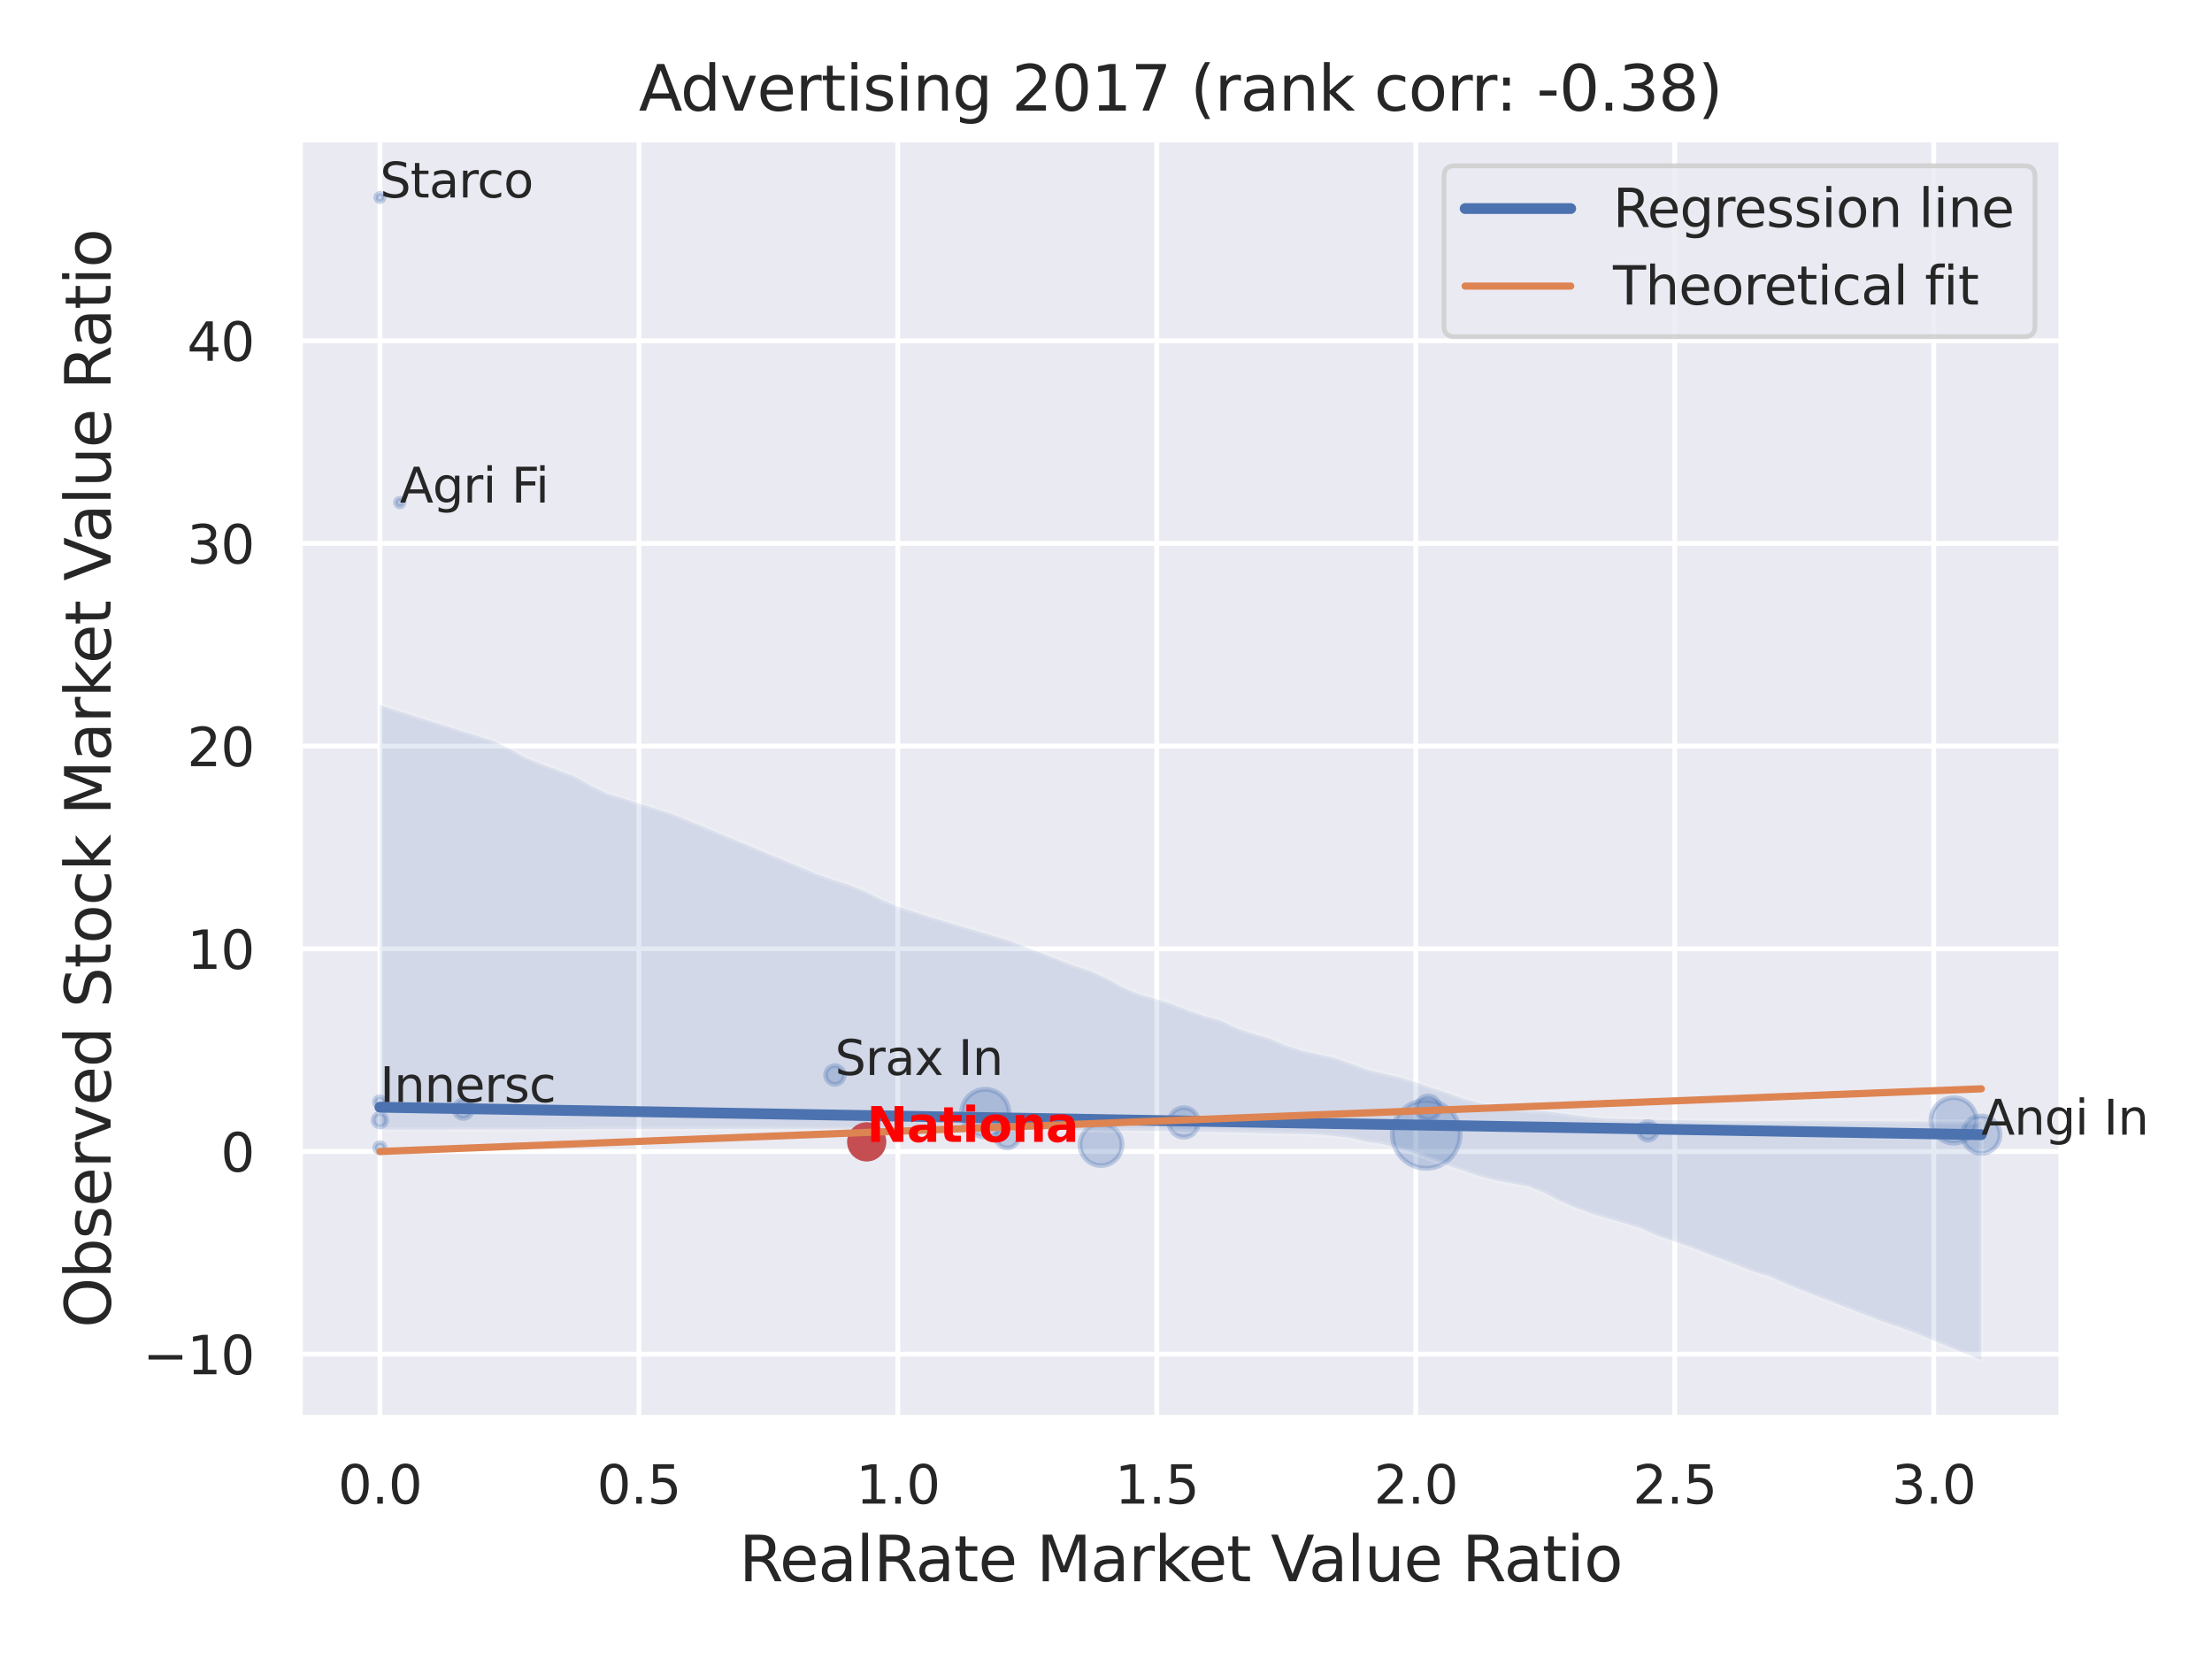 <?xml version="1.0" encoding="utf-8" standalone="no"?>
<!DOCTYPE svg PUBLIC "-//W3C//DTD SVG 1.1//EN"
  "http://www.w3.org/Graphics/SVG/1.1/DTD/svg11.dtd">
<svg xmlns:xlink="http://www.w3.org/1999/xlink" width="460.8pt" height="345.6pt" viewBox="0 0 460.8 345.6" xmlns="http://www.w3.org/2000/svg" version="1.1">
 <defs>
  <style type="text/css">*{stroke-linejoin: round; stroke-linecap: butt}</style>
 </defs>
 <g id="figure_1">
  <g id="patch_1">
   <path d="M 0 345.6 
L 460.8 345.6 
L 460.8 0 
L 0 0 
z
" style="fill: #ffffff"/>
  </g>
  <g id="axes_1">
   <g id="patch_2">
    <path d="M 62.46 295.38 
L 429.423 295.38 
L 429.423 29.04 
L 62.46 29.04 
z
" style="fill: #eaeaf2"/>
   </g>
   <g id="matplotlib.axis_1">
    <g id="xtick_1">
     <g id="line2d_1">
      <path d="M 79.14 295.38 
L 79.14 29.04 
" clip-path="url(#pe25a9eb49f)" style="fill: none; stroke: #ffffff; stroke-linecap: round"/>
     </g>
     <g id="text_1">
      <!-- 0.0 -->
      <g style="fill: #262626" transform="translate(70.393 313.238) scale(0.11 -0.11)">
       <defs>
        <path id="DejaVuSans-30" d="M 2034 4250 
Q 1547 4250 1301 3770 
Q 1056 3291 1056 2328 
Q 1056 1369 1301 889 
Q 1547 409 2034 409 
Q 2525 409 2770 889 
Q 3016 1369 3016 2328 
Q 3016 3291 2770 3770 
Q 2525 4250 2034 4250 
z
M 2034 4750 
Q 2819 4750 3233 4129 
Q 3647 3509 3647 2328 
Q 3647 1150 3233 529 
Q 2819 -91 2034 -91 
Q 1250 -91 836 529 
Q 422 1150 422 2328 
Q 422 3509 836 4129 
Q 1250 4750 2034 4750 
z
" transform="scale(0.016)"/>
        <path id="DejaVuSans-2e" d="M 684 794 
L 1344 794 
L 1344 0 
L 684 0 
L 684 794 
z
" transform="scale(0.016)"/>
       </defs>
       <use xlink:href="#DejaVuSans-30"/>
       <use xlink:href="#DejaVuSans-2e" x="63.623"/>
       <use xlink:href="#DejaVuSans-30" x="95.41"/>
      </g>
     </g>
    </g>
    <g id="xtick_2">
     <g id="line2d_2">
      <path d="M 133.088 295.38 
L 133.088 29.04 
" clip-path="url(#pe25a9eb49f)" style="fill: none; stroke: #ffffff; stroke-linecap: round"/>
     </g>
     <g id="text_2">
      <!-- 0.5 -->
      <g style="fill: #262626" transform="translate(124.341 313.238) scale(0.11 -0.11)">
       <defs>
        <path id="DejaVuSans-35" d="M 691 4666 
L 3169 4666 
L 3169 4134 
L 1269 4134 
L 1269 2991 
Q 1406 3038 1543 3061 
Q 1681 3084 1819 3084 
Q 2600 3084 3056 2656 
Q 3513 2228 3513 1497 
Q 3513 744 3044 326 
Q 2575 -91 1722 -91 
Q 1428 -91 1123 -41 
Q 819 9 494 109 
L 494 744 
Q 775 591 1075 516 
Q 1375 441 1709 441 
Q 2250 441 2565 725 
Q 2881 1009 2881 1497 
Q 2881 1984 2565 2268 
Q 2250 2553 1709 2553 
Q 1456 2553 1204 2497 
Q 953 2441 691 2322 
L 691 4666 
z
" transform="scale(0.016)"/>
       </defs>
       <use xlink:href="#DejaVuSans-30"/>
       <use xlink:href="#DejaVuSans-2e" x="63.623"/>
       <use xlink:href="#DejaVuSans-35" x="95.41"/>
      </g>
     </g>
    </g>
    <g id="xtick_3">
     <g id="line2d_3">
      <path d="M 187.036 295.38 
L 187.036 29.04 
" clip-path="url(#pe25a9eb49f)" style="fill: none; stroke: #ffffff; stroke-linecap: round"/>
     </g>
     <g id="text_3">
      <!-- 1.0 -->
      <g style="fill: #262626" transform="translate(178.289 313.238) scale(0.11 -0.11)">
       <defs>
        <path id="DejaVuSans-31" d="M 794 531 
L 1825 531 
L 1825 4091 
L 703 3866 
L 703 4441 
L 1819 4666 
L 2450 4666 
L 2450 531 
L 3481 531 
L 3481 0 
L 794 0 
L 794 531 
z
" transform="scale(0.016)"/>
       </defs>
       <use xlink:href="#DejaVuSans-31"/>
       <use xlink:href="#DejaVuSans-2e" x="63.623"/>
       <use xlink:href="#DejaVuSans-30" x="95.41"/>
      </g>
     </g>
    </g>
    <g id="xtick_4">
     <g id="line2d_4">
      <path d="M 240.984 295.38 
L 240.984 29.04 
" clip-path="url(#pe25a9eb49f)" style="fill: none; stroke: #ffffff; stroke-linecap: round"/>
     </g>
     <g id="text_4">
      <!-- 1.5 -->
      <g style="fill: #262626" transform="translate(232.237 313.238) scale(0.11 -0.11)">
       <use xlink:href="#DejaVuSans-31"/>
       <use xlink:href="#DejaVuSans-2e" x="63.623"/>
       <use xlink:href="#DejaVuSans-35" x="95.41"/>
      </g>
     </g>
    </g>
    <g id="xtick_5">
     <g id="line2d_5">
      <path d="M 294.932 295.38 
L 294.932 29.04 
" clip-path="url(#pe25a9eb49f)" style="fill: none; stroke: #ffffff; stroke-linecap: round"/>
     </g>
     <g id="text_5">
      <!-- 2.0 -->
      <g style="fill: #262626" transform="translate(286.185 313.238) scale(0.11 -0.11)">
       <defs>
        <path id="DejaVuSans-32" d="M 1228 531 
L 3431 531 
L 3431 0 
L 469 0 
L 469 531 
Q 828 903 1448 1529 
Q 2069 2156 2228 2338 
Q 2531 2678 2651 2914 
Q 2772 3150 2772 3378 
Q 2772 3750 2511 3984 
Q 2250 4219 1831 4219 
Q 1534 4219 1204 4116 
Q 875 4013 500 3803 
L 500 4441 
Q 881 4594 1212 4672 
Q 1544 4750 1819 4750 
Q 2544 4750 2975 4387 
Q 3406 4025 3406 3419 
Q 3406 3131 3298 2873 
Q 3191 2616 2906 2266 
Q 2828 2175 2409 1742 
Q 1991 1309 1228 531 
z
" transform="scale(0.016)"/>
       </defs>
       <use xlink:href="#DejaVuSans-32"/>
       <use xlink:href="#DejaVuSans-2e" x="63.623"/>
       <use xlink:href="#DejaVuSans-30" x="95.41"/>
      </g>
     </g>
    </g>
    <g id="xtick_6">
     <g id="line2d_6">
      <path d="M 348.88 295.38 
L 348.88 29.04 
" clip-path="url(#pe25a9eb49f)" style="fill: none; stroke: #ffffff; stroke-linecap: round"/>
     </g>
     <g id="text_6">
      <!-- 2.5 -->
      <g style="fill: #262626" transform="translate(340.133 313.238) scale(0.11 -0.11)">
       <use xlink:href="#DejaVuSans-32"/>
       <use xlink:href="#DejaVuSans-2e" x="63.623"/>
       <use xlink:href="#DejaVuSans-35" x="95.41"/>
      </g>
     </g>
    </g>
    <g id="xtick_7">
     <g id="line2d_7">
      <path d="M 402.828 295.38 
L 402.828 29.04 
" clip-path="url(#pe25a9eb49f)" style="fill: none; stroke: #ffffff; stroke-linecap: round"/>
     </g>
     <g id="text_7">
      <!-- 3.0 -->
      <g style="fill: #262626" transform="translate(394.081 313.238) scale(0.11 -0.11)">
       <defs>
        <path id="DejaVuSans-33" d="M 2597 2516 
Q 3050 2419 3304 2112 
Q 3559 1806 3559 1356 
Q 3559 666 3084 287 
Q 2609 -91 1734 -91 
Q 1441 -91 1130 -33 
Q 819 25 488 141 
L 488 750 
Q 750 597 1062 519 
Q 1375 441 1716 441 
Q 2309 441 2620 675 
Q 2931 909 2931 1356 
Q 2931 1769 2642 2001 
Q 2353 2234 1838 2234 
L 1294 2234 
L 1294 2753 
L 1863 2753 
Q 2328 2753 2575 2939 
Q 2822 3125 2822 3475 
Q 2822 3834 2567 4026 
Q 2313 4219 1838 4219 
Q 1578 4219 1281 4162 
Q 984 4106 628 3988 
L 628 4550 
Q 988 4650 1302 4700 
Q 1616 4750 1894 4750 
Q 2613 4750 3031 4423 
Q 3450 4097 3450 3541 
Q 3450 3153 3228 2886 
Q 3006 2619 2597 2516 
z
" transform="scale(0.016)"/>
       </defs>
       <use xlink:href="#DejaVuSans-33"/>
       <use xlink:href="#DejaVuSans-2e" x="63.623"/>
       <use xlink:href="#DejaVuSans-30" x="95.41"/>
      </g>
     </g>
    </g>
    <g id="text_8">
     <!-- RealRate Market Value Ratio -->
     <g style="fill: #262626" transform="translate(153.955 329.404) scale(0.13 -0.13)">
      <defs>
       <path id="DejaVuSans-52" d="M 2841 2188 
Q 3044 2119 3236 1894 
Q 3428 1669 3622 1275 
L 4263 0 
L 3584 0 
L 2988 1197 
Q 2756 1666 2539 1819 
Q 2322 1972 1947 1972 
L 1259 1972 
L 1259 0 
L 628 0 
L 628 4666 
L 2053 4666 
Q 2853 4666 3247 4331 
Q 3641 3997 3641 3322 
Q 3641 2881 3436 2590 
Q 3231 2300 2841 2188 
z
M 1259 4147 
L 1259 2491 
L 2053 2491 
Q 2509 2491 2742 2702 
Q 2975 2913 2975 3322 
Q 2975 3731 2742 3939 
Q 2509 4147 2053 4147 
L 1259 4147 
z
" transform="scale(0.016)"/>
       <path id="DejaVuSans-65" d="M 3597 1894 
L 3597 1613 
L 953 1613 
Q 991 1019 1311 708 
Q 1631 397 2203 397 
Q 2534 397 2845 478 
Q 3156 559 3463 722 
L 3463 178 
Q 3153 47 2828 -22 
Q 2503 -91 2169 -91 
Q 1331 -91 842 396 
Q 353 884 353 1716 
Q 353 2575 817 3079 
Q 1281 3584 2069 3584 
Q 2775 3584 3186 3129 
Q 3597 2675 3597 1894 
z
M 3022 2063 
Q 3016 2534 2758 2815 
Q 2500 3097 2075 3097 
Q 1594 3097 1305 2825 
Q 1016 2553 972 2059 
L 3022 2063 
z
" transform="scale(0.016)"/>
       <path id="DejaVuSans-61" d="M 2194 1759 
Q 1497 1759 1228 1600 
Q 959 1441 959 1056 
Q 959 750 1161 570 
Q 1363 391 1709 391 
Q 2188 391 2477 730 
Q 2766 1069 2766 1631 
L 2766 1759 
L 2194 1759 
z
M 3341 1997 
L 3341 0 
L 2766 0 
L 2766 531 
Q 2569 213 2275 61 
Q 1981 -91 1556 -91 
Q 1019 -91 701 211 
Q 384 513 384 1019 
Q 384 1609 779 1909 
Q 1175 2209 1959 2209 
L 2766 2209 
L 2766 2266 
Q 2766 2663 2505 2880 
Q 2244 3097 1772 3097 
Q 1472 3097 1187 3025 
Q 903 2953 641 2809 
L 641 3341 
Q 956 3463 1253 3523 
Q 1550 3584 1831 3584 
Q 2591 3584 2966 3190 
Q 3341 2797 3341 1997 
z
" transform="scale(0.016)"/>
       <path id="DejaVuSans-6c" d="M 603 4863 
L 1178 4863 
L 1178 0 
L 603 0 
L 603 4863 
z
" transform="scale(0.016)"/>
       <path id="DejaVuSans-74" d="M 1172 4494 
L 1172 3500 
L 2356 3500 
L 2356 3053 
L 1172 3053 
L 1172 1153 
Q 1172 725 1289 603 
Q 1406 481 1766 481 
L 2356 481 
L 2356 0 
L 1766 0 
Q 1100 0 847 248 
Q 594 497 594 1153 
L 594 3053 
L 172 3053 
L 172 3500 
L 594 3500 
L 594 4494 
L 1172 4494 
z
" transform="scale(0.016)"/>
       <path id="DejaVuSans-20" transform="scale(0.016)"/>
       <path id="DejaVuSans-4d" d="M 628 4666 
L 1569 4666 
L 2759 1491 
L 3956 4666 
L 4897 4666 
L 4897 0 
L 4281 0 
L 4281 4097 
L 3078 897 
L 2444 897 
L 1241 4097 
L 1241 0 
L 628 0 
L 628 4666 
z
" transform="scale(0.016)"/>
       <path id="DejaVuSans-72" d="M 2631 2963 
Q 2534 3019 2420 3045 
Q 2306 3072 2169 3072 
Q 1681 3072 1420 2755 
Q 1159 2438 1159 1844 
L 1159 0 
L 581 0 
L 581 3500 
L 1159 3500 
L 1159 2956 
Q 1341 3275 1631 3429 
Q 1922 3584 2338 3584 
Q 2397 3584 2469 3576 
Q 2541 3569 2628 3553 
L 2631 2963 
z
" transform="scale(0.016)"/>
       <path id="DejaVuSans-6b" d="M 581 4863 
L 1159 4863 
L 1159 1991 
L 2875 3500 
L 3609 3500 
L 1753 1863 
L 3688 0 
L 2938 0 
L 1159 1709 
L 1159 0 
L 581 0 
L 581 4863 
z
" transform="scale(0.016)"/>
       <path id="DejaVuSans-56" d="M 1831 0 
L 50 4666 
L 709 4666 
L 2188 738 
L 3669 4666 
L 4325 4666 
L 2547 0 
L 1831 0 
z
" transform="scale(0.016)"/>
       <path id="DejaVuSans-75" d="M 544 1381 
L 544 3500 
L 1119 3500 
L 1119 1403 
Q 1119 906 1312 657 
Q 1506 409 1894 409 
Q 2359 409 2629 706 
Q 2900 1003 2900 1516 
L 2900 3500 
L 3475 3500 
L 3475 0 
L 2900 0 
L 2900 538 
Q 2691 219 2414 64 
Q 2138 -91 1772 -91 
Q 1169 -91 856 284 
Q 544 659 544 1381 
z
M 1991 3584 
L 1991 3584 
z
" transform="scale(0.016)"/>
       <path id="DejaVuSans-69" d="M 603 3500 
L 1178 3500 
L 1178 0 
L 603 0 
L 603 3500 
z
M 603 4863 
L 1178 4863 
L 1178 4134 
L 603 4134 
L 603 4863 
z
" transform="scale(0.016)"/>
       <path id="DejaVuSans-6f" d="M 1959 3097 
Q 1497 3097 1228 2736 
Q 959 2375 959 1747 
Q 959 1119 1226 758 
Q 1494 397 1959 397 
Q 2419 397 2687 759 
Q 2956 1122 2956 1747 
Q 2956 2369 2687 2733 
Q 2419 3097 1959 3097 
z
M 1959 3584 
Q 2709 3584 3137 3096 
Q 3566 2609 3566 1747 
Q 3566 888 3137 398 
Q 2709 -91 1959 -91 
Q 1206 -91 779 398 
Q 353 888 353 1747 
Q 353 2609 779 3096 
Q 1206 3584 1959 3584 
z
" transform="scale(0.016)"/>
      </defs>
      <use xlink:href="#DejaVuSans-52"/>
      <use xlink:href="#DejaVuSans-65" x="64.982"/>
      <use xlink:href="#DejaVuSans-61" x="126.506"/>
      <use xlink:href="#DejaVuSans-6c" x="187.785"/>
      <use xlink:href="#DejaVuSans-52" x="215.568"/>
      <use xlink:href="#DejaVuSans-61" x="282.801"/>
      <use xlink:href="#DejaVuSans-74" x="344.08"/>
      <use xlink:href="#DejaVuSans-65" x="383.289"/>
      <use xlink:href="#DejaVuSans-20" x="444.812"/>
      <use xlink:href="#DejaVuSans-4d" x="476.6"/>
      <use xlink:href="#DejaVuSans-61" x="562.879"/>
      <use xlink:href="#DejaVuSans-72" x="624.158"/>
      <use xlink:href="#DejaVuSans-6b" x="665.271"/>
      <use xlink:href="#DejaVuSans-65" x="719.557"/>
      <use xlink:href="#DejaVuSans-74" x="781.08"/>
      <use xlink:href="#DejaVuSans-20" x="820.289"/>
      <use xlink:href="#DejaVuSans-56" x="852.076"/>
      <use xlink:href="#DejaVuSans-61" x="912.734"/>
      <use xlink:href="#DejaVuSans-6c" x="974.014"/>
      <use xlink:href="#DejaVuSans-75" x="1001.797"/>
      <use xlink:href="#DejaVuSans-65" x="1065.176"/>
      <use xlink:href="#DejaVuSans-20" x="1126.699"/>
      <use xlink:href="#DejaVuSans-52" x="1158.486"/>
      <use xlink:href="#DejaVuSans-61" x="1225.719"/>
      <use xlink:href="#DejaVuSans-74" x="1286.998"/>
      <use xlink:href="#DejaVuSans-69" x="1326.207"/>
      <use xlink:href="#DejaVuSans-6f" x="1353.99"/>
     </g>
    </g>
   </g>
   <g id="matplotlib.axis_2">
    <g id="ytick_1">
     <g id="line2d_8">
      <path d="M 62.46 282.104 
L 429.423 282.104 
" clip-path="url(#pe25a9eb49f)" style="fill: none; stroke: #ffffff; stroke-linecap: round"/>
     </g>
     <g id="text_9">
      <!-- −10 -->
      <g style="fill: #262626" transform="translate(29.745 286.283) scale(0.11 -0.11)">
       <defs>
        <path id="DejaVuSans-2212" d="M 678 2272 
L 4684 2272 
L 4684 1741 
L 678 1741 
L 678 2272 
z
" transform="scale(0.016)"/>
       </defs>
       <use xlink:href="#DejaVuSans-2212"/>
       <use xlink:href="#DejaVuSans-31" x="83.789"/>
       <use xlink:href="#DejaVuSans-30" x="147.412"/>
      </g>
     </g>
    </g>
    <g id="ytick_2">
     <g id="line2d_9">
      <path d="M 62.46 239.879 
L 429.423 239.879 
" clip-path="url(#pe25a9eb49f)" style="fill: none; stroke: #ffffff; stroke-linecap: round"/>
     </g>
     <g id="text_10">
      <!-- 0 -->
      <g style="fill: #262626" transform="translate(45.961 244.058) scale(0.11 -0.11)">
       <use xlink:href="#DejaVuSans-30"/>
      </g>
     </g>
    </g>
    <g id="ytick_3">
     <g id="line2d_10">
      <path d="M 62.46 197.654 
L 429.423 197.654 
" clip-path="url(#pe25a9eb49f)" style="fill: none; stroke: #ffffff; stroke-linecap: round"/>
     </g>
     <g id="text_11">
      <!-- 10 -->
      <g style="fill: #262626" transform="translate(38.962 201.834) scale(0.11 -0.11)">
       <use xlink:href="#DejaVuSans-31"/>
       <use xlink:href="#DejaVuSans-30" x="63.623"/>
      </g>
     </g>
    </g>
    <g id="ytick_4">
     <g id="line2d_11">
      <path d="M 62.46 155.43 
L 429.423 155.43 
" clip-path="url(#pe25a9eb49f)" style="fill: none; stroke: #ffffff; stroke-linecap: round"/>
     </g>
     <g id="text_12">
      <!-- 20 -->
      <g style="fill: #262626" transform="translate(38.962 159.609) scale(0.11 -0.11)">
       <use xlink:href="#DejaVuSans-32"/>
       <use xlink:href="#DejaVuSans-30" x="63.623"/>
      </g>
     </g>
    </g>
    <g id="ytick_5">
     <g id="line2d_12">
      <path d="M 62.46 113.205 
L 429.423 113.205 
" clip-path="url(#pe25a9eb49f)" style="fill: none; stroke: #ffffff; stroke-linecap: round"/>
     </g>
     <g id="text_13">
      <!-- 30 -->
      <g style="fill: #262626" transform="translate(38.962 117.384) scale(0.11 -0.11)">
       <use xlink:href="#DejaVuSans-33"/>
       <use xlink:href="#DejaVuSans-30" x="63.623"/>
      </g>
     </g>
    </g>
    <g id="ytick_6">
     <g id="line2d_13">
      <path d="M 62.46 70.98 
L 429.423 70.98 
" clip-path="url(#pe25a9eb49f)" style="fill: none; stroke: #ffffff; stroke-linecap: round"/>
     </g>
     <g id="text_14">
      <!-- 40 -->
      <g style="fill: #262626" transform="translate(38.962 75.159) scale(0.11 -0.11)">
       <defs>
        <path id="DejaVuSans-34" d="M 2419 4116 
L 825 1625 
L 2419 1625 
L 2419 4116 
z
M 2253 4666 
L 3047 4666 
L 3047 1625 
L 3713 1625 
L 3713 1100 
L 3047 1100 
L 3047 0 
L 2419 0 
L 2419 1100 
L 313 1100 
L 313 1709 
L 2253 4666 
z
" transform="scale(0.016)"/>
       </defs>
       <use xlink:href="#DejaVuSans-34"/>
       <use xlink:href="#DejaVuSans-30" x="63.623"/>
      </g>
     </g>
    </g>
    <g id="text_15">
     <!-- Observed Stock Market Value Ratio -->
     <g style="fill: #262626" transform="translate(23.041 276.612) rotate(-90) scale(0.13 -0.13)">
      <defs>
       <path id="DejaVuSans-4f" d="M 2522 4238 
Q 1834 4238 1429 3725 
Q 1025 3213 1025 2328 
Q 1025 1447 1429 934 
Q 1834 422 2522 422 
Q 3209 422 3611 934 
Q 4013 1447 4013 2328 
Q 4013 3213 3611 3725 
Q 3209 4238 2522 4238 
z
M 2522 4750 
Q 3503 4750 4090 4092 
Q 4678 3434 4678 2328 
Q 4678 1225 4090 567 
Q 3503 -91 2522 -91 
Q 1538 -91 948 565 
Q 359 1222 359 2328 
Q 359 3434 948 4092 
Q 1538 4750 2522 4750 
z
" transform="scale(0.016)"/>
       <path id="DejaVuSans-62" d="M 3116 1747 
Q 3116 2381 2855 2742 
Q 2594 3103 2138 3103 
Q 1681 3103 1420 2742 
Q 1159 2381 1159 1747 
Q 1159 1113 1420 752 
Q 1681 391 2138 391 
Q 2594 391 2855 752 
Q 3116 1113 3116 1747 
z
M 1159 2969 
Q 1341 3281 1617 3432 
Q 1894 3584 2278 3584 
Q 2916 3584 3314 3078 
Q 3713 2572 3713 1747 
Q 3713 922 3314 415 
Q 2916 -91 2278 -91 
Q 1894 -91 1617 61 
Q 1341 213 1159 525 
L 1159 0 
L 581 0 
L 581 4863 
L 1159 4863 
L 1159 2969 
z
" transform="scale(0.016)"/>
       <path id="DejaVuSans-73" d="M 2834 3397 
L 2834 2853 
Q 2591 2978 2328 3040 
Q 2066 3103 1784 3103 
Q 1356 3103 1142 2972 
Q 928 2841 928 2578 
Q 928 2378 1081 2264 
Q 1234 2150 1697 2047 
L 1894 2003 
Q 2506 1872 2764 1633 
Q 3022 1394 3022 966 
Q 3022 478 2636 193 
Q 2250 -91 1575 -91 
Q 1294 -91 989 -36 
Q 684 19 347 128 
L 347 722 
Q 666 556 975 473 
Q 1284 391 1588 391 
Q 1994 391 2212 530 
Q 2431 669 2431 922 
Q 2431 1156 2273 1281 
Q 2116 1406 1581 1522 
L 1381 1569 
Q 847 1681 609 1914 
Q 372 2147 372 2553 
Q 372 3047 722 3315 
Q 1072 3584 1716 3584 
Q 2034 3584 2315 3537 
Q 2597 3491 2834 3397 
z
" transform="scale(0.016)"/>
       <path id="DejaVuSans-76" d="M 191 3500 
L 800 3500 
L 1894 563 
L 2988 3500 
L 3597 3500 
L 2284 0 
L 1503 0 
L 191 3500 
z
" transform="scale(0.016)"/>
       <path id="DejaVuSans-64" d="M 2906 2969 
L 2906 4863 
L 3481 4863 
L 3481 0 
L 2906 0 
L 2906 525 
Q 2725 213 2448 61 
Q 2172 -91 1784 -91 
Q 1150 -91 751 415 
Q 353 922 353 1747 
Q 353 2572 751 3078 
Q 1150 3584 1784 3584 
Q 2172 3584 2448 3432 
Q 2725 3281 2906 2969 
z
M 947 1747 
Q 947 1113 1208 752 
Q 1469 391 1925 391 
Q 2381 391 2643 752 
Q 2906 1113 2906 1747 
Q 2906 2381 2643 2742 
Q 2381 3103 1925 3103 
Q 1469 3103 1208 2742 
Q 947 2381 947 1747 
z
" transform="scale(0.016)"/>
       <path id="DejaVuSans-53" d="M 3425 4513 
L 3425 3897 
Q 3066 4069 2747 4153 
Q 2428 4238 2131 4238 
Q 1616 4238 1336 4038 
Q 1056 3838 1056 3469 
Q 1056 3159 1242 3001 
Q 1428 2844 1947 2747 
L 2328 2669 
Q 3034 2534 3370 2195 
Q 3706 1856 3706 1288 
Q 3706 609 3251 259 
Q 2797 -91 1919 -91 
Q 1588 -91 1214 -16 
Q 841 59 441 206 
L 441 856 
Q 825 641 1194 531 
Q 1563 422 1919 422 
Q 2459 422 2753 634 
Q 3047 847 3047 1241 
Q 3047 1584 2836 1778 
Q 2625 1972 2144 2069 
L 1759 2144 
Q 1053 2284 737 2584 
Q 422 2884 422 3419 
Q 422 4038 858 4394 
Q 1294 4750 2059 4750 
Q 2388 4750 2728 4690 
Q 3069 4631 3425 4513 
z
" transform="scale(0.016)"/>
       <path id="DejaVuSans-63" d="M 3122 3366 
L 3122 2828 
Q 2878 2963 2633 3030 
Q 2388 3097 2138 3097 
Q 1578 3097 1268 2742 
Q 959 2388 959 1747 
Q 959 1106 1268 751 
Q 1578 397 2138 397 
Q 2388 397 2633 464 
Q 2878 531 3122 666 
L 3122 134 
Q 2881 22 2623 -34 
Q 2366 -91 2075 -91 
Q 1284 -91 818 406 
Q 353 903 353 1747 
Q 353 2603 823 3093 
Q 1294 3584 2113 3584 
Q 2378 3584 2631 3529 
Q 2884 3475 3122 3366 
z
" transform="scale(0.016)"/>
      </defs>
      <use xlink:href="#DejaVuSans-4f"/>
      <use xlink:href="#DejaVuSans-62" x="78.711"/>
      <use xlink:href="#DejaVuSans-73" x="142.188"/>
      <use xlink:href="#DejaVuSans-65" x="194.287"/>
      <use xlink:href="#DejaVuSans-72" x="255.811"/>
      <use xlink:href="#DejaVuSans-76" x="296.924"/>
      <use xlink:href="#DejaVuSans-65" x="356.104"/>
      <use xlink:href="#DejaVuSans-64" x="417.627"/>
      <use xlink:href="#DejaVuSans-20" x="481.104"/>
      <use xlink:href="#DejaVuSans-53" x="512.891"/>
      <use xlink:href="#DejaVuSans-74" x="576.367"/>
      <use xlink:href="#DejaVuSans-6f" x="615.576"/>
      <use xlink:href="#DejaVuSans-63" x="676.758"/>
      <use xlink:href="#DejaVuSans-6b" x="731.738"/>
      <use xlink:href="#DejaVuSans-20" x="789.648"/>
      <use xlink:href="#DejaVuSans-4d" x="821.436"/>
      <use xlink:href="#DejaVuSans-61" x="907.715"/>
      <use xlink:href="#DejaVuSans-72" x="968.994"/>
      <use xlink:href="#DejaVuSans-6b" x="1010.107"/>
      <use xlink:href="#DejaVuSans-65" x="1064.393"/>
      <use xlink:href="#DejaVuSans-74" x="1125.916"/>
      <use xlink:href="#DejaVuSans-20" x="1165.125"/>
      <use xlink:href="#DejaVuSans-56" x="1196.912"/>
      <use xlink:href="#DejaVuSans-61" x="1257.57"/>
      <use xlink:href="#DejaVuSans-6c" x="1318.85"/>
      <use xlink:href="#DejaVuSans-75" x="1346.633"/>
      <use xlink:href="#DejaVuSans-65" x="1410.012"/>
      <use xlink:href="#DejaVuSans-20" x="1471.535"/>
      <use xlink:href="#DejaVuSans-52" x="1503.322"/>
      <use xlink:href="#DejaVuSans-61" x="1570.555"/>
      <use xlink:href="#DejaVuSans-74" x="1631.834"/>
      <use xlink:href="#DejaVuSans-69" x="1671.043"/>
      <use xlink:href="#DejaVuSans-6f" x="1698.826"/>
     </g>
    </g>
   </g>
   <g id="PathCollection_1">
    <path d="M 297.106 243.379 
C 298.981 243.379 300.78 242.634 302.106 241.308 
C 303.432 239.982 304.177 238.183 304.177 236.308 
C 304.177 234.432 303.432 232.634 302.106 231.308 
C 300.78 229.982 298.981 229.236 297.106 229.236 
C 295.231 229.236 293.432 229.982 292.106 231.308 
C 290.78 232.634 290.035 234.432 290.035 236.308 
C 290.035 238.183 290.78 239.982 292.106 241.308 
C 293.432 242.634 295.231 243.379 297.106 243.379 
z
" clip-path="url(#pe25a9eb49f)" style="fill: #4c72b0; fill-opacity: 0.3; stroke: #4c72b0; stroke-opacity: 0.3"/>
    <path d="M 209.83 239.143 
C 210.472 239.143 211.088 238.888 211.541 238.434 
C 211.995 237.981 212.25 237.365 212.25 236.723 
C 212.25 236.081 211.995 235.466 211.541 235.012 
C 211.088 234.558 210.472 234.303 209.83 234.303 
C 209.188 234.303 208.573 234.558 208.119 235.012 
C 207.665 235.466 207.41 236.081 207.41 236.723 
C 207.41 237.365 207.665 237.981 208.119 238.434 
C 208.573 238.888 209.188 239.143 209.83 239.143 
z
" clip-path="url(#pe25a9eb49f)" style="fill: #4c72b0; fill-opacity: 0.3; stroke: #4c72b0; stroke-opacity: 0.3"/>
    <path d="M 343.289 237.522 
C 343.806 237.522 344.302 237.316 344.667 236.951 
C 345.032 236.586 345.238 236.09 345.238 235.573 
C 345.238 235.057 345.032 234.561 344.667 234.196 
C 344.302 233.83 343.806 233.625 343.289 233.625 
C 342.773 233.625 342.277 233.83 341.912 234.196 
C 341.546 234.561 341.341 235.057 341.341 235.573 
C 341.341 236.09 341.546 236.586 341.912 236.951 
C 342.277 237.316 342.773 237.522 343.289 237.522 
z
" clip-path="url(#pe25a9eb49f)" style="fill: #4c72b0; fill-opacity: 0.3; stroke: #4c72b0; stroke-opacity: 0.3"/>
    <path d="M 229.355 242.806 
C 230.513 242.806 231.625 242.346 232.444 241.527 
C 233.264 240.707 233.724 239.596 233.724 238.437 
C 233.724 237.279 233.264 236.167 232.444 235.348 
C 231.625 234.528 230.513 234.068 229.355 234.068 
C 228.196 234.068 227.085 234.528 226.265 235.348 
C 225.446 236.167 224.986 237.279 224.986 238.437 
C 224.986 239.596 225.446 240.707 226.265 241.527 
C 227.085 242.346 228.196 242.806 229.355 242.806 
z
" clip-path="url(#pe25a9eb49f)" style="fill: #4c72b0; fill-opacity: 0.3; stroke: #4c72b0; stroke-opacity: 0.3"/>
    <path d="M 79.147 240.172 
C 79.432 240.172 79.704 240.059 79.905 239.858 
C 80.106 239.657 80.219 239.384 80.219 239.1 
C 80.219 238.816 80.106 238.544 79.905 238.343 
C 79.704 238.142 79.432 238.029 79.147 238.029 
C 78.863 238.029 78.591 238.142 78.39 238.343 
C 78.189 238.544 78.076 238.816 78.076 239.1 
C 78.076 239.384 78.189 239.657 78.39 239.858 
C 78.591 240.059 78.863 240.172 79.147 240.172 
z
" clip-path="url(#pe25a9eb49f)" style="fill: #4c72b0; fill-opacity: 0.3; stroke: #4c72b0; stroke-opacity: 0.3"/>
    <path d="M 79.14 234.757 
C 79.515 234.757 79.875 234.608 80.14 234.343 
C 80.405 234.078 80.554 233.718 80.554 233.343 
C 80.554 232.968 80.405 232.609 80.14 232.343 
C 79.875 232.078 79.515 231.929 79.14 231.929 
C 78.765 231.929 78.405 232.078 78.14 232.343 
C 77.875 232.609 77.726 232.968 77.726 233.343 
C 77.726 233.718 77.875 234.078 78.14 234.343 
C 78.405 234.608 78.765 234.757 79.14 234.757 
z
" clip-path="url(#pe25a9eb49f)" style="fill: #4c72b0; fill-opacity: 0.3; stroke: #4c72b0; stroke-opacity: 0.3"/>
    <path d="M 297.484 233.285 
C 298.146 233.285 298.78 233.022 299.248 232.555 
C 299.716 232.087 299.979 231.452 299.979 230.791 
C 299.979 230.129 299.716 229.495 299.248 229.027 
C 298.78 228.559 298.146 228.297 297.484 228.297 
C 296.823 228.297 296.188 228.559 295.721 229.027 
C 295.253 229.495 294.99 230.129 294.99 230.791 
C 294.99 231.452 295.253 232.087 295.721 232.555 
C 296.188 233.022 296.823 233.285 297.484 233.285 
z
" clip-path="url(#pe25a9eb49f)" style="fill: #4c72b0; fill-opacity: 0.3; stroke: #4c72b0; stroke-opacity: 0.3"/>
    <path d="M 180.549 241.446 
C 181.496 241.446 182.405 241.07 183.075 240.4 
C 183.745 239.73 184.122 238.821 184.122 237.874 
C 184.122 236.926 183.745 236.017 183.075 235.347 
C 182.405 234.677 181.496 234.301 180.549 234.301 
C 179.601 234.301 178.693 234.677 178.023 235.347 
C 177.353 236.017 176.976 236.926 176.976 237.874 
C 176.976 238.821 177.353 239.73 178.023 240.4 
C 178.693 241.07 179.601 241.446 180.549 241.446 
z
" clip-path="url(#pe25a9eb49f)" style="fill: #4c72b0; fill-opacity: 0.3; stroke: #4c72b0; stroke-opacity: 0.3"/>
    <path d="M 246.598 236.886 
C 247.412 236.886 248.192 236.563 248.767 235.988 
C 249.343 235.413 249.666 234.632 249.666 233.819 
C 249.666 233.005 249.343 232.225 248.767 231.65 
C 248.192 231.074 247.412 230.751 246.598 230.751 
C 245.785 230.751 245.004 231.074 244.429 231.65 
C 243.854 232.225 243.531 233.005 243.531 233.819 
C 243.531 234.632 243.854 235.413 244.429 235.988 
C 245.004 236.563 245.785 236.886 246.598 236.886 
z
" clip-path="url(#pe25a9eb49f)" style="fill: #4c72b0; fill-opacity: 0.3; stroke: #4c72b0; stroke-opacity: 0.3"/>
    <path d="M 205.259 236.828 
C 206.573 236.828 207.833 236.305 208.763 235.376 
C 209.692 234.447 210.214 233.186 210.214 231.872 
C 210.214 230.557 209.692 229.297 208.763 228.367 
C 207.833 227.438 206.573 226.916 205.259 226.916 
C 203.944 226.916 202.684 227.438 201.754 228.367 
C 200.825 229.297 200.303 230.557 200.303 231.872 
C 200.303 233.186 200.825 234.447 201.754 235.376 
C 202.684 236.305 203.944 236.828 205.259 236.828 
z
" clip-path="url(#pe25a9eb49f)" style="fill: #4c72b0; fill-opacity: 0.3; stroke: #4c72b0; stroke-opacity: 0.3"/>
    <path d="M 96.498 232.998 
C 97.014 232.998 97.509 232.793 97.874 232.428 
C 98.239 232.063 98.444 231.568 98.444 231.051 
C 98.444 230.535 98.239 230.04 97.874 229.675 
C 97.509 229.31 97.014 229.105 96.498 229.105 
C 95.982 229.105 95.487 229.31 95.122 229.675 
C 94.757 230.04 94.552 230.535 94.552 231.051 
C 94.552 231.568 94.757 232.063 95.122 232.428 
C 95.487 232.793 95.982 232.998 96.498 232.998 
z
" clip-path="url(#pe25a9eb49f)" style="fill: #4c72b0; fill-opacity: 0.3; stroke: #4c72b0; stroke-opacity: 0.3"/>
    <path d="M 173.929 225.884 
C 174.446 225.884 174.942 225.679 175.307 225.313 
C 175.673 224.948 175.878 224.452 175.878 223.935 
C 175.878 223.418 175.673 222.922 175.307 222.556 
C 174.942 222.191 174.446 221.986 173.929 221.986 
C 173.412 221.986 172.916 222.191 172.55 222.556 
C 172.185 222.922 171.979 223.418 171.979 223.935 
C 171.979 224.452 172.185 224.948 172.55 225.313 
C 172.916 225.679 173.412 225.884 173.929 225.884 
z
" clip-path="url(#pe25a9eb49f)" style="fill: #4c72b0; fill-opacity: 0.3; stroke: #4c72b0; stroke-opacity: 0.3"/>
    <path d="M 79.14 42.004 
C 79.368 42.004 79.586 41.914 79.747 41.753 
C 79.908 41.592 79.998 41.374 79.998 41.146 
C 79.998 40.919 79.908 40.701 79.747 40.54 
C 79.586 40.379 79.368 40.288 79.14 40.288 
C 78.913 40.288 78.694 40.379 78.533 40.54 
C 78.373 40.701 78.282 40.919 78.282 41.146 
C 78.282 41.374 78.373 41.592 78.533 41.753 
C 78.694 41.914 78.913 42.004 79.14 42.004 
z
" clip-path="url(#pe25a9eb49f)" style="fill: #4c72b0; fill-opacity: 0.3; stroke: #4c72b0; stroke-opacity: 0.3"/>
    <path d="M 406.987 238.141 
C 408.242 238.141 409.445 237.643 410.333 236.755 
C 411.22 235.868 411.719 234.664 411.719 233.409 
C 411.719 232.154 411.22 230.95 410.333 230.063 
C 409.445 229.175 408.242 228.677 406.987 228.677 
C 405.732 228.677 404.528 229.175 403.64 230.063 
C 402.753 230.95 402.254 232.154 402.254 233.409 
C 402.254 234.664 402.753 235.868 403.64 236.755 
C 404.528 237.643 405.732 238.141 406.987 238.141 
z
" clip-path="url(#pe25a9eb49f)" style="fill: #4c72b0; fill-opacity: 0.3; stroke: #4c72b0; stroke-opacity: 0.3"/>
    <path d="M 79.14 230.691 
C 79.437 230.691 79.721 230.573 79.931 230.363 
C 80.141 230.153 80.259 229.869 80.259 229.572 
C 80.259 229.275 80.141 228.991 79.931 228.781 
C 79.721 228.571 79.437 228.453 79.14 228.453 
C 78.844 228.453 78.559 228.571 78.349 228.781 
C 78.139 228.991 78.022 229.275 78.022 229.572 
C 78.022 229.869 78.139 230.153 78.349 230.363 
C 78.559 230.573 78.844 230.691 79.14 230.691 
z
" clip-path="url(#pe25a9eb49f)" style="fill: #4c72b0; fill-opacity: 0.3; stroke: #4c72b0; stroke-opacity: 0.3"/>
    <path d="M 83.286 105.581 
C 83.522 105.581 83.748 105.487 83.915 105.32 
C 84.082 105.153 84.176 104.927 84.176 104.691 
C 84.176 104.455 84.082 104.228 83.915 104.061 
C 83.748 103.894 83.522 103.801 83.286 103.801 
C 83.05 103.801 82.823 103.894 82.657 104.061 
C 82.49 104.228 82.396 104.455 82.396 104.691 
C 82.396 104.927 82.49 105.153 82.657 105.32 
C 82.823 105.487 83.05 105.581 83.286 105.581 
z
" clip-path="url(#pe25a9eb49f)" style="fill: #4c72b0; fill-opacity: 0.3; stroke: #4c72b0; stroke-opacity: 0.3"/>
    <path d="M 412.743 240.265 
C 413.776 240.265 414.768 239.854 415.499 239.123 
C 416.23 238.392 416.641 237.401 416.641 236.367 
C 416.641 235.333 416.23 234.341 415.499 233.61 
C 414.768 232.879 413.776 232.468 412.743 232.468 
C 411.709 232.468 410.717 232.879 409.986 233.61 
C 409.255 234.341 408.844 235.333 408.844 236.367 
C 408.844 237.401 409.255 238.392 409.986 239.123 
C 410.717 239.854 411.709 240.265 412.743 240.265 
z
" clip-path="url(#pe25a9eb49f)" style="fill: #4c72b0; fill-opacity: 0.3; stroke: #4c72b0; stroke-opacity: 0.3"/>
   </g>
   <g id="PolyCollection_1">
    <defs>
     <path id="m445b7b74a6" d="M 79.14 -198.76 
L 79.14 -110.27 
L 82.51 -110.271 
L 85.88 -110.28 
L 89.249 -110.289 
L 92.619 -110.3 
L 95.989 -110.311 
L 99.358 -110.319 
L 102.728 -110.328 
L 106.098 -110.336 
L 109.468 -110.345 
L 112.837 -110.354 
L 116.207 -110.363 
L 119.577 -110.372 
L 122.947 -110.382 
L 126.316 -110.391 
L 129.686 -110.4 
L 133.056 -110.409 
L 136.425 -110.418 
L 139.795 -110.428 
L 143.165 -110.423 
L 146.535 -110.431 
L 149.904 -110.438 
L 153.274 -110.446 
L 156.644 -110.447 
L 160.013 -110.448 
L 163.383 -110.448 
L 166.753 -110.448 
L 170.123 -110.448 
L 173.492 -110.447 
L 176.862 -110.448 
L 180.232 -110.449 
L 183.602 -110.425 
L 186.971 -110.408 
L 190.341 -110.391 
L 193.711 -110.373 
L 197.08 -110.373 
L 200.45 -110.389 
L 203.82 -110.384 
L 207.19 -110.359 
L 210.559 -110.333 
L 213.929 -110.29 
L 217.299 -110.234 
L 220.668 -110.231 
L 224.038 -110.213 
L 227.408 -110.189 
L 230.778 -110.113 
L 234.147 -110.095 
L 237.517 -110.054 
L 240.887 -110.011 
L 244.257 -109.977 
L 247.626 -109.884 
L 250.996 -109.843 
L 254.366 -109.77 
L 257.735 -109.696 
L 261.105 -109.61 
L 264.475 -109.515 
L 267.845 -109.42 
L 271.214 -109.369 
L 274.584 -109.231 
L 277.954 -108.946 
L 281.323 -108.547 
L 284.693 -107.747 
L 288.063 -107.296 
L 291.433 -106.322 
L 294.802 -105.293 
L 298.172 -104.062 
L 301.542 -102.836 
L 304.911 -101.704 
L 308.281 -100.572 
L 311.651 -99.704 
L 315.021 -99.08 
L 318.39 -98.455 
L 321.76 -97.09 
L 325.13 -95.306 
L 328.5 -93.878 
L 331.869 -92.672 
L 335.239 -91.69 
L 338.609 -90.726 
L 341.978 -89.663 
L 345.348 -88.15 
L 348.718 -87.006 
L 352.088 -85.817 
L 355.457 -84.518 
L 358.827 -83.219 
L 362.197 -81.92 
L 365.566 -80.62 
L 368.936 -79.596 
L 372.306 -78.038 
L 375.676 -76.695 
L 379.045 -75.382 
L 382.415 -74.069 
L 385.785 -72.766 
L 389.155 -71.466 
L 392.524 -70.167 
L 395.894 -69.038 
L 399.264 -67.811 
L 402.633 -66.407 
L 406.003 -65.003 
L 409.373 -63.635 
L 412.743 -62.326 
L 412.743 -111.897 
L 412.743 -111.897 
L 409.373 -111.922 
L 406.003 -111.931 
L 402.633 -111.943 
L 399.264 -111.966 
L 395.894 -111.988 
L 392.524 -112.008 
L 389.155 -112.017 
L 385.785 -112.02 
L 382.415 -112.035 
L 379.045 -112.073 
L 375.676 -112.081 
L 372.306 -112.061 
L 368.936 -112.053 
L 365.566 -112.036 
L 362.197 -112.037 
L 358.827 -112.076 
L 355.457 -112.116 
L 352.088 -112.175 
L 348.718 -112.22 
L 345.348 -112.322 
L 341.978 -112.396 
L 338.609 -112.469 
L 335.239 -112.544 
L 331.869 -112.809 
L 328.5 -113.207 
L 325.13 -113.663 
L 321.76 -114.1 
L 318.39 -114.123 
L 315.021 -114.586 
L 311.651 -115.175 
L 308.281 -115.766 
L 304.911 -116.675 
L 301.542 -117.906 
L 298.172 -118.995 
L 294.802 -120.197 
L 291.433 -121.199 
L 288.063 -121.989 
L 284.693 -122.772 
L 281.323 -124.06 
L 277.954 -125.214 
L 274.584 -125.973 
L 271.214 -126.73 
L 267.845 -127.776 
L 264.475 -129.276 
L 261.105 -130.225 
L 257.735 -131.349 
L 254.366 -132.968 
L 250.996 -133.9 
L 247.626 -135.067 
L 244.257 -136.376 
L 240.887 -137.469 
L 237.517 -138.397 
L 234.147 -139.777 
L 230.778 -141.65 
L 227.408 -143.243 
L 224.038 -144.29 
L 220.668 -145.615 
L 217.299 -146.933 
L 213.929 -148.189 
L 210.559 -149.521 
L 207.19 -150.536 
L 203.82 -151.55 
L 200.45 -152.555 
L 197.08 -153.559 
L 193.711 -154.564 
L 190.341 -155.673 
L 186.971 -156.753 
L 183.602 -158.203 
L 180.232 -159.89 
L 176.862 -161.262 
L 173.492 -162.331 
L 170.123 -163.518 
L 166.753 -164.932 
L 163.383 -166.337 
L 160.013 -167.739 
L 156.644 -169.141 
L 153.274 -170.544 
L 149.904 -171.946 
L 146.535 -173.345 
L 143.165 -174.743 
L 139.795 -176.097 
L 136.425 -177.166 
L 133.056 -178.234 
L 129.686 -179.299 
L 126.316 -180.363 
L 122.947 -182.005 
L 119.577 -183.926 
L 116.207 -185.17 
L 112.837 -186.402 
L 109.468 -187.757 
L 106.098 -189.648 
L 102.728 -191.241 
L 99.358 -192.305 
L 95.989 -193.369 
L 92.619 -194.432 
L 89.249 -195.496 
L 85.88 -196.56 
L 82.51 -197.624 
L 79.14 -198.76 
z
" style="stroke: #ffffff; stroke-opacity: 0.15"/>
    </defs>
    <g clip-path="url(#pe25a9eb49f)">
     <use xlink:href="#m445b7b74a6" x="0" y="345.6" style="fill: #4c72b0; fill-opacity: 0.15; stroke: #ffffff; stroke-opacity: 0.15"/>
    </g>
   </g>
   <g id="PathCollection_2">
    <defs>
     <path id="md422378c9a" d="M 0 3.573 
C 0.948 3.573 1.856 3.196 2.526 2.526 
C 3.196 1.856 3.573 0.948 3.573 0 
C 3.573 -0.948 3.196 -1.856 2.526 -2.526 
C 1.856 -3.196 0.948 -3.573 0 -3.573 
C -0.948 -3.573 -1.856 -3.196 -2.526 -2.526 
C -3.196 -1.856 -3.573 -0.948 -3.573 0 
C -3.573 0.948 -3.196 1.856 -2.526 2.526 
C -1.856 3.196 -0.948 3.573 0 3.573 
z
" style="stroke: #c44e52"/>
    </defs>
    <g clip-path="url(#pe25a9eb49f)">
     <use xlink:href="#md422378c9a" x="180.549" y="237.874" style="fill: #c44e52; stroke: #c44e52"/>
    </g>
   </g>
   <g id="line2d_14">
    <path d="M 79.14 230.652 
L 82.51 230.71 
L 85.88 230.767 
L 89.249 230.825 
L 92.619 230.883 
L 95.989 230.941 
L 99.358 230.999 
L 102.728 231.056 
L 106.098 231.114 
L 109.468 231.172 
L 112.837 231.23 
L 116.207 231.287 
L 119.577 231.345 
L 122.947 231.403 
L 126.316 231.461 
L 129.686 231.519 
L 133.056 231.576 
L 136.425 231.634 
L 139.795 231.692 
L 143.165 231.75 
L 146.535 231.807 
L 149.904 231.865 
L 153.274 231.923 
L 156.644 231.981 
L 160.013 232.039 
L 163.383 232.096 
L 166.753 232.154 
L 170.123 232.212 
L 173.492 232.27 
L 176.862 232.328 
L 180.232 232.385 
L 183.602 232.443 
L 186.971 232.501 
L 190.341 232.559 
L 193.711 232.616 
L 197.08 232.674 
L 200.45 232.732 
L 203.82 232.79 
L 207.19 232.848 
L 210.559 232.905 
L 213.929 232.963 
L 217.299 233.021 
L 220.668 233.079 
L 224.038 233.136 
L 227.408 233.194 
L 230.778 233.252 
L 234.147 233.31 
L 237.517 233.368 
L 240.887 233.425 
L 244.257 233.483 
L 247.626 233.541 
L 250.996 233.599 
L 254.366 233.656 
L 257.735 233.714 
L 261.105 233.772 
L 264.475 233.83 
L 267.845 233.888 
L 271.214 233.945 
L 274.584 234.003 
L 277.954 234.061 
L 281.323 234.119 
L 284.693 234.177 
L 288.063 234.234 
L 291.433 234.292 
L 294.802 234.35 
L 298.172 234.408 
L 301.542 234.465 
L 304.911 234.523 
L 308.281 234.581 
L 311.651 234.639 
L 315.021 234.697 
L 318.39 234.754 
L 321.76 234.812 
L 325.13 234.87 
L 328.5 234.928 
L 331.869 234.985 
L 335.239 235.043 
L 338.609 235.101 
L 341.978 235.159 
L 345.348 235.217 
L 348.718 235.274 
L 352.088 235.332 
L 355.457 235.39 
L 358.827 235.448 
L 362.197 235.506 
L 365.566 235.563 
L 368.936 235.621 
L 372.306 235.679 
L 375.676 235.737 
L 379.045 235.794 
L 382.415 235.852 
L 385.785 235.91 
L 389.155 235.968 
L 392.524 236.026 
L 395.894 236.083 
L 399.264 236.141 
L 402.633 236.199 
L 406.003 236.257 
L 409.373 236.314 
L 412.743 236.372 
" clip-path="url(#pe25a9eb49f)" style="fill: none; stroke: #4c72b0; stroke-width: 2.25; stroke-linecap: round"/>
   </g>
   <g id="line2d_15">
    <path d="M 297.106 231.349 
L 209.83 234.765 
L 343.289 229.542 
L 229.355 234.001 
L 79.147 239.879 
L 79.14 239.879 
L 297.484 231.334 
L 180.549 235.911 
L 246.598 233.326 
L 205.259 234.944 
L 96.498 239.2 
L 173.929 236.17 
L 79.14 239.879 
L 406.987 227.049 
L 79.14 239.879 
L 83.286 239.717 
L 412.743 226.824 
" clip-path="url(#pe25a9eb49f)" style="fill: none; stroke: #dd8452; stroke-width: 1.5; stroke-linecap: round"/>
   </g>
   <g id="patch_3">
    <path d="M 62.46 295.38 
L 62.46 29.04 
" style="fill: none; stroke: #ffffff; stroke-width: 1.25; stroke-linejoin: miter; stroke-linecap: square"/>
   </g>
   <g id="patch_4">
    <path d="M 429.423 295.38 
L 429.423 29.04 
" style="fill: none; stroke: #ffffff; stroke-width: 1.25; stroke-linejoin: miter; stroke-linecap: square"/>
   </g>
   <g id="patch_5">
    <path d="M 62.46 295.38 
L 429.423 295.38 
" style="fill: none; stroke: #ffffff; stroke-width: 1.25; stroke-linejoin: miter; stroke-linecap: square"/>
   </g>
   <g id="patch_6">
    <path d="M 62.46 29.04 
L 429.423 29.04 
" style="fill: none; stroke: #ffffff; stroke-width: 1.25; stroke-linejoin: miter; stroke-linecap: square"/>
   </g>
   <g id="text_16">
    <!-- Nationa -->
    <g style="fill: #ff0000" transform="translate(180.549 237.874) scale(0.1 -0.1)">
     <defs>
      <path id="DejaVuSans-Bold-4e" d="M 588 4666 
L 1931 4666 
L 3628 1466 
L 3628 4666 
L 4769 4666 
L 4769 0 
L 3425 0 
L 1728 3200 
L 1728 0 
L 588 0 
L 588 4666 
z
" transform="scale(0.016)"/>
      <path id="DejaVuSans-Bold-61" d="M 2106 1575 
Q 1756 1575 1579 1456 
Q 1403 1338 1403 1106 
Q 1403 894 1545 773 
Q 1688 653 1941 653 
Q 2256 653 2472 879 
Q 2688 1106 2688 1447 
L 2688 1575 
L 2106 1575 
z
M 3816 1997 
L 3816 0 
L 2688 0 
L 2688 519 
Q 2463 200 2181 54 
Q 1900 -91 1497 -91 
Q 953 -91 614 226 
Q 275 544 275 1050 
Q 275 1666 698 1953 
Q 1122 2241 2028 2241 
L 2688 2241 
L 2688 2328 
Q 2688 2594 2478 2717 
Q 2269 2841 1825 2841 
Q 1466 2841 1156 2769 
Q 847 2697 581 2553 
L 581 3406 
Q 941 3494 1303 3539 
Q 1666 3584 2028 3584 
Q 2975 3584 3395 3211 
Q 3816 2838 3816 1997 
z
" transform="scale(0.016)"/>
      <path id="DejaVuSans-Bold-74" d="M 1759 4494 
L 1759 3500 
L 2913 3500 
L 2913 2700 
L 1759 2700 
L 1759 1216 
Q 1759 972 1856 886 
Q 1953 800 2241 800 
L 2816 800 
L 2816 0 
L 1856 0 
Q 1194 0 917 276 
Q 641 553 641 1216 
L 641 2700 
L 84 2700 
L 84 3500 
L 641 3500 
L 641 4494 
L 1759 4494 
z
" transform="scale(0.016)"/>
      <path id="DejaVuSans-Bold-69" d="M 538 3500 
L 1656 3500 
L 1656 0 
L 538 0 
L 538 3500 
z
M 538 4863 
L 1656 4863 
L 1656 3950 
L 538 3950 
L 538 4863 
z
" transform="scale(0.016)"/>
      <path id="DejaVuSans-Bold-6f" d="M 2203 2784 
Q 1831 2784 1636 2517 
Q 1441 2250 1441 1747 
Q 1441 1244 1636 976 
Q 1831 709 2203 709 
Q 2569 709 2762 976 
Q 2956 1244 2956 1747 
Q 2956 2250 2762 2517 
Q 2569 2784 2203 2784 
z
M 2203 3584 
Q 3106 3584 3614 3096 
Q 4122 2609 4122 1747 
Q 4122 884 3614 396 
Q 3106 -91 2203 -91 
Q 1297 -91 786 396 
Q 275 884 275 1747 
Q 275 2609 786 3096 
Q 1297 3584 2203 3584 
z
" transform="scale(0.016)"/>
      <path id="DejaVuSans-Bold-6e" d="M 4056 2131 
L 4056 0 
L 2931 0 
L 2931 347 
L 2931 1631 
Q 2931 2084 2911 2256 
Q 2891 2428 2841 2509 
Q 2775 2619 2662 2680 
Q 2550 2741 2406 2741 
Q 2056 2741 1856 2470 
Q 1656 2200 1656 1722 
L 1656 0 
L 538 0 
L 538 3500 
L 1656 3500 
L 1656 2988 
Q 1909 3294 2193 3439 
Q 2478 3584 2822 3584 
Q 3428 3584 3742 3212 
Q 4056 2841 4056 2131 
z
" transform="scale(0.016)"/>
     </defs>
     <use xlink:href="#DejaVuSans-Bold-4e"/>
     <use xlink:href="#DejaVuSans-Bold-61" x="83.691"/>
     <use xlink:href="#DejaVuSans-Bold-74" x="151.172"/>
     <use xlink:href="#DejaVuSans-Bold-69" x="198.975"/>
     <use xlink:href="#DejaVuSans-Bold-6f" x="233.252"/>
     <use xlink:href="#DejaVuSans-Bold-6e" x="301.953"/>
     <use xlink:href="#DejaVuSans-Bold-61" x="373.145"/>
    </g>
   </g>
   <g id="text_17">
    <!-- Srax In -->
    <g style="fill: #262626" transform="translate(173.929 223.935) scale(0.1 -0.1)">
     <defs>
      <path id="DejaVuSans-78" d="M 3513 3500 
L 2247 1797 
L 3578 0 
L 2900 0 
L 1881 1375 
L 863 0 
L 184 0 
L 1544 1831 
L 300 3500 
L 978 3500 
L 1906 2253 
L 2834 3500 
L 3513 3500 
z
" transform="scale(0.016)"/>
      <path id="DejaVuSans-49" d="M 628 4666 
L 1259 4666 
L 1259 0 
L 628 0 
L 628 4666 
z
" transform="scale(0.016)"/>
      <path id="DejaVuSans-6e" d="M 3513 2113 
L 3513 0 
L 2938 0 
L 2938 2094 
Q 2938 2591 2744 2837 
Q 2550 3084 2163 3084 
Q 1697 3084 1428 2787 
Q 1159 2491 1159 1978 
L 1159 0 
L 581 0 
L 581 3500 
L 1159 3500 
L 1159 2956 
Q 1366 3272 1645 3428 
Q 1925 3584 2291 3584 
Q 2894 3584 3203 3211 
Q 3513 2838 3513 2113 
z
" transform="scale(0.016)"/>
     </defs>
     <use xlink:href="#DejaVuSans-53"/>
     <use xlink:href="#DejaVuSans-72" x="63.477"/>
     <use xlink:href="#DejaVuSans-61" x="104.59"/>
     <use xlink:href="#DejaVuSans-78" x="165.869"/>
     <use xlink:href="#DejaVuSans-20" x="225.049"/>
     <use xlink:href="#DejaVuSans-49" x="256.836"/>
     <use xlink:href="#DejaVuSans-6e" x="286.328"/>
    </g>
   </g>
   <g id="text_18">
    <!-- Starco  -->
    <g style="fill: #262626" transform="translate(79.14 41.146) scale(0.1 -0.1)">
     <use xlink:href="#DejaVuSans-53"/>
     <use xlink:href="#DejaVuSans-74" x="63.477"/>
     <use xlink:href="#DejaVuSans-61" x="102.686"/>
     <use xlink:href="#DejaVuSans-72" x="163.965"/>
     <use xlink:href="#DejaVuSans-63" x="202.828"/>
     <use xlink:href="#DejaVuSans-6f" x="257.809"/>
     <use xlink:href="#DejaVuSans-20" x="318.99"/>
    </g>
   </g>
   <g id="text_19">
    <!-- Innersc -->
    <g style="fill: #262626" transform="translate(79.14 229.572) scale(0.1 -0.1)">
     <use xlink:href="#DejaVuSans-49"/>
     <use xlink:href="#DejaVuSans-6e" x="29.492"/>
     <use xlink:href="#DejaVuSans-6e" x="92.871"/>
     <use xlink:href="#DejaVuSans-65" x="156.25"/>
     <use xlink:href="#DejaVuSans-72" x="217.773"/>
     <use xlink:href="#DejaVuSans-73" x="258.887"/>
     <use xlink:href="#DejaVuSans-63" x="310.986"/>
    </g>
   </g>
   <g id="text_20">
    <!-- Agri Fi -->
    <g style="fill: #262626" transform="translate(83.286 104.691) scale(0.1 -0.1)">
     <defs>
      <path id="DejaVuSans-41" d="M 2188 4044 
L 1331 1722 
L 3047 1722 
L 2188 4044 
z
M 1831 4666 
L 2547 4666 
L 4325 0 
L 3669 0 
L 3244 1197 
L 1141 1197 
L 716 0 
L 50 0 
L 1831 4666 
z
" transform="scale(0.016)"/>
      <path id="DejaVuSans-67" d="M 2906 1791 
Q 2906 2416 2648 2759 
Q 2391 3103 1925 3103 
Q 1463 3103 1205 2759 
Q 947 2416 947 1791 
Q 947 1169 1205 825 
Q 1463 481 1925 481 
Q 2391 481 2648 825 
Q 2906 1169 2906 1791 
z
M 3481 434 
Q 3481 -459 3084 -895 
Q 2688 -1331 1869 -1331 
Q 1566 -1331 1297 -1286 
Q 1028 -1241 775 -1147 
L 775 -588 
Q 1028 -725 1275 -790 
Q 1522 -856 1778 -856 
Q 2344 -856 2625 -561 
Q 2906 -266 2906 331 
L 2906 616 
Q 2728 306 2450 153 
Q 2172 0 1784 0 
Q 1141 0 747 490 
Q 353 981 353 1791 
Q 353 2603 747 3093 
Q 1141 3584 1784 3584 
Q 2172 3584 2450 3431 
Q 2728 3278 2906 2969 
L 2906 3500 
L 3481 3500 
L 3481 434 
z
" transform="scale(0.016)"/>
      <path id="DejaVuSans-46" d="M 628 4666 
L 3309 4666 
L 3309 4134 
L 1259 4134 
L 1259 2759 
L 3109 2759 
L 3109 2228 
L 1259 2228 
L 1259 0 
L 628 0 
L 628 4666 
z
" transform="scale(0.016)"/>
     </defs>
     <use xlink:href="#DejaVuSans-41"/>
     <use xlink:href="#DejaVuSans-67" x="68.408"/>
     <use xlink:href="#DejaVuSans-72" x="131.885"/>
     <use xlink:href="#DejaVuSans-69" x="172.998"/>
     <use xlink:href="#DejaVuSans-20" x="200.781"/>
     <use xlink:href="#DejaVuSans-46" x="232.568"/>
     <use xlink:href="#DejaVuSans-69" x="282.838"/>
    </g>
   </g>
   <g id="text_21">
    <!-- Angi In -->
    <g style="fill: #262626" transform="translate(412.743 236.367) scale(0.1 -0.1)">
     <use xlink:href="#DejaVuSans-41"/>
     <use xlink:href="#DejaVuSans-6e" x="68.408"/>
     <use xlink:href="#DejaVuSans-67" x="131.787"/>
     <use xlink:href="#DejaVuSans-69" x="195.264"/>
     <use xlink:href="#DejaVuSans-20" x="223.047"/>
     <use xlink:href="#DejaVuSans-49" x="254.834"/>
     <use xlink:href="#DejaVuSans-6e" x="284.326"/>
    </g>
   </g>
   <g id="text_22">
    <!-- Advertising 2017 (rank corr: -0.38) -->
    <g style="fill: #262626" transform="translate(133.08 23.04) scale(0.13 -0.13)">
     <defs>
      <path id="DejaVuSans-37" d="M 525 4666 
L 3525 4666 
L 3525 4397 
L 1831 0 
L 1172 0 
L 2766 4134 
L 525 4134 
L 525 4666 
z
" transform="scale(0.016)"/>
      <path id="DejaVuSans-28" d="M 1984 4856 
Q 1566 4138 1362 3434 
Q 1159 2731 1159 2009 
Q 1159 1288 1364 580 
Q 1569 -128 1984 -844 
L 1484 -844 
Q 1016 -109 783 600 
Q 550 1309 550 2009 
Q 550 2706 781 3412 
Q 1013 4119 1484 4856 
L 1984 4856 
z
" transform="scale(0.016)"/>
      <path id="DejaVuSans-3a" d="M 750 794 
L 1409 794 
L 1409 0 
L 750 0 
L 750 794 
z
M 750 3309 
L 1409 3309 
L 1409 2516 
L 750 2516 
L 750 3309 
z
" transform="scale(0.016)"/>
      <path id="DejaVuSans-2d" d="M 313 2009 
L 1997 2009 
L 1997 1497 
L 313 1497 
L 313 2009 
z
" transform="scale(0.016)"/>
      <path id="DejaVuSans-38" d="M 2034 2216 
Q 1584 2216 1326 1975 
Q 1069 1734 1069 1313 
Q 1069 891 1326 650 
Q 1584 409 2034 409 
Q 2484 409 2743 651 
Q 3003 894 3003 1313 
Q 3003 1734 2745 1975 
Q 2488 2216 2034 2216 
z
M 1403 2484 
Q 997 2584 770 2862 
Q 544 3141 544 3541 
Q 544 4100 942 4425 
Q 1341 4750 2034 4750 
Q 2731 4750 3128 4425 
Q 3525 4100 3525 3541 
Q 3525 3141 3298 2862 
Q 3072 2584 2669 2484 
Q 3125 2378 3379 2068 
Q 3634 1759 3634 1313 
Q 3634 634 3220 271 
Q 2806 -91 2034 -91 
Q 1263 -91 848 271 
Q 434 634 434 1313 
Q 434 1759 690 2068 
Q 947 2378 1403 2484 
z
M 1172 3481 
Q 1172 3119 1398 2916 
Q 1625 2713 2034 2713 
Q 2441 2713 2670 2916 
Q 2900 3119 2900 3481 
Q 2900 3844 2670 4047 
Q 2441 4250 2034 4250 
Q 1625 4250 1398 4047 
Q 1172 3844 1172 3481 
z
" transform="scale(0.016)"/>
      <path id="DejaVuSans-29" d="M 513 4856 
L 1013 4856 
Q 1481 4119 1714 3412 
Q 1947 2706 1947 2009 
Q 1947 1309 1714 600 
Q 1481 -109 1013 -844 
L 513 -844 
Q 928 -128 1133 580 
Q 1338 1288 1338 2009 
Q 1338 2731 1133 3434 
Q 928 4138 513 4856 
z
" transform="scale(0.016)"/>
     </defs>
     <use xlink:href="#DejaVuSans-41"/>
     <use xlink:href="#DejaVuSans-64" x="66.658"/>
     <use xlink:href="#DejaVuSans-76" x="130.135"/>
     <use xlink:href="#DejaVuSans-65" x="189.314"/>
     <use xlink:href="#DejaVuSans-72" x="250.838"/>
     <use xlink:href="#DejaVuSans-74" x="291.951"/>
     <use xlink:href="#DejaVuSans-69" x="331.16"/>
     <use xlink:href="#DejaVuSans-73" x="358.943"/>
     <use xlink:href="#DejaVuSans-69" x="411.043"/>
     <use xlink:href="#DejaVuSans-6e" x="438.826"/>
     <use xlink:href="#DejaVuSans-67" x="502.205"/>
     <use xlink:href="#DejaVuSans-20" x="565.682"/>
     <use xlink:href="#DejaVuSans-32" x="597.469"/>
     <use xlink:href="#DejaVuSans-30" x="661.092"/>
     <use xlink:href="#DejaVuSans-31" x="724.715"/>
     <use xlink:href="#DejaVuSans-37" x="788.338"/>
     <use xlink:href="#DejaVuSans-20" x="851.961"/>
     <use xlink:href="#DejaVuSans-28" x="883.748"/>
     <use xlink:href="#DejaVuSans-72" x="922.762"/>
     <use xlink:href="#DejaVuSans-61" x="963.875"/>
     <use xlink:href="#DejaVuSans-6e" x="1025.154"/>
     <use xlink:href="#DejaVuSans-6b" x="1088.533"/>
     <use xlink:href="#DejaVuSans-20" x="1146.443"/>
     <use xlink:href="#DejaVuSans-63" x="1178.23"/>
     <use xlink:href="#DejaVuSans-6f" x="1233.211"/>
     <use xlink:href="#DejaVuSans-72" x="1294.393"/>
     <use xlink:href="#DejaVuSans-72" x="1333.756"/>
     <use xlink:href="#DejaVuSans-3a" x="1373.119"/>
     <use xlink:href="#DejaVuSans-20" x="1406.811"/>
     <use xlink:href="#DejaVuSans-2d" x="1438.598"/>
     <use xlink:href="#DejaVuSans-30" x="1474.682"/>
     <use xlink:href="#DejaVuSans-2e" x="1538.305"/>
     <use xlink:href="#DejaVuSans-33" x="1570.092"/>
     <use xlink:href="#DejaVuSans-38" x="1633.715"/>
     <use xlink:href="#DejaVuSans-29" x="1697.338"/>
    </g>
   </g>
   <g id="legend_1">
    <g id="patch_7">
     <path d="M 303.014 70.132 
L 421.723 70.132 
Q 423.923 70.132 423.923 67.932 
L 423.923 36.74 
Q 423.923 34.54 421.723 34.54 
L 303.014 34.54 
Q 300.814 34.54 300.814 36.74 
L 300.814 67.932 
Q 300.814 70.132 303.014 70.132 
z
" style="fill: #eaeaf2; opacity: 0.8; stroke: #cccccc; stroke-linejoin: miter"/>
    </g>
    <g id="line2d_16">
     <path d="M 305.214 43.448 
L 316.214 43.448 
L 327.214 43.448 
" style="fill: none; stroke: #4c72b0; stroke-width: 2.25; stroke-linecap: round"/>
    </g>
    <g id="text_23">
     <!-- Regression line -->
     <g style="fill: #262626" transform="translate(336.014 47.298) scale(0.11 -0.11)">
      <use xlink:href="#DejaVuSans-52"/>
      <use xlink:href="#DejaVuSans-65" x="64.982"/>
      <use xlink:href="#DejaVuSans-67" x="126.506"/>
      <use xlink:href="#DejaVuSans-72" x="189.982"/>
      <use xlink:href="#DejaVuSans-65" x="228.846"/>
      <use xlink:href="#DejaVuSans-73" x="290.369"/>
      <use xlink:href="#DejaVuSans-73" x="342.469"/>
      <use xlink:href="#DejaVuSans-69" x="394.568"/>
      <use xlink:href="#DejaVuSans-6f" x="422.352"/>
      <use xlink:href="#DejaVuSans-6e" x="483.533"/>
      <use xlink:href="#DejaVuSans-20" x="546.912"/>
      <use xlink:href="#DejaVuSans-6c" x="578.699"/>
      <use xlink:href="#DejaVuSans-69" x="606.482"/>
      <use xlink:href="#DejaVuSans-6e" x="634.266"/>
      <use xlink:href="#DejaVuSans-65" x="697.645"/>
     </g>
    </g>
    <g id="line2d_17">
     <path d="M 305.214 59.594 
L 316.214 59.594 
L 327.214 59.594 
" style="fill: none; stroke: #dd8452; stroke-width: 1.5; stroke-linecap: round"/>
    </g>
    <g id="text_24">
     <!-- Theoretical fit -->
     <g style="fill: #262626" transform="translate(336.014 63.444) scale(0.11 -0.11)">
      <defs>
       <path id="DejaVuSans-54" d="M -19 4666 
L 3928 4666 
L 3928 4134 
L 2272 4134 
L 2272 0 
L 1638 0 
L 1638 4134 
L -19 4134 
L -19 4666 
z
" transform="scale(0.016)"/>
       <path id="DejaVuSans-68" d="M 3513 2113 
L 3513 0 
L 2938 0 
L 2938 2094 
Q 2938 2591 2744 2837 
Q 2550 3084 2163 3084 
Q 1697 3084 1428 2787 
Q 1159 2491 1159 1978 
L 1159 0 
L 581 0 
L 581 4863 
L 1159 4863 
L 1159 2956 
Q 1366 3272 1645 3428 
Q 1925 3584 2291 3584 
Q 2894 3584 3203 3211 
Q 3513 2838 3513 2113 
z
" transform="scale(0.016)"/>
       <path id="DejaVuSans-66" d="M 2375 4863 
L 2375 4384 
L 1825 4384 
Q 1516 4384 1395 4259 
Q 1275 4134 1275 3809 
L 1275 3500 
L 2222 3500 
L 2222 3053 
L 1275 3053 
L 1275 0 
L 697 0 
L 697 3053 
L 147 3053 
L 147 3500 
L 697 3500 
L 697 3744 
Q 697 4328 969 4595 
Q 1241 4863 1831 4863 
L 2375 4863 
z
" transform="scale(0.016)"/>
      </defs>
      <use xlink:href="#DejaVuSans-54"/>
      <use xlink:href="#DejaVuSans-68" x="61.084"/>
      <use xlink:href="#DejaVuSans-65" x="124.463"/>
      <use xlink:href="#DejaVuSans-6f" x="185.986"/>
      <use xlink:href="#DejaVuSans-72" x="247.168"/>
      <use xlink:href="#DejaVuSans-65" x="286.031"/>
      <use xlink:href="#DejaVuSans-74" x="347.555"/>
      <use xlink:href="#DejaVuSans-69" x="386.764"/>
      <use xlink:href="#DejaVuSans-63" x="414.547"/>
      <use xlink:href="#DejaVuSans-61" x="469.527"/>
      <use xlink:href="#DejaVuSans-6c" x="530.807"/>
      <use xlink:href="#DejaVuSans-20" x="558.59"/>
      <use xlink:href="#DejaVuSans-66" x="590.377"/>
      <use xlink:href="#DejaVuSans-69" x="625.582"/>
      <use xlink:href="#DejaVuSans-74" x="653.365"/>
     </g>
    </g>
   </g>
  </g>
 </g>
 <defs>
  <clipPath id="pe25a9eb49f">
   <rect x="62.46" y="29.04" width="366.963" height="266.34"/>
  </clipPath>
 </defs>
</svg>
